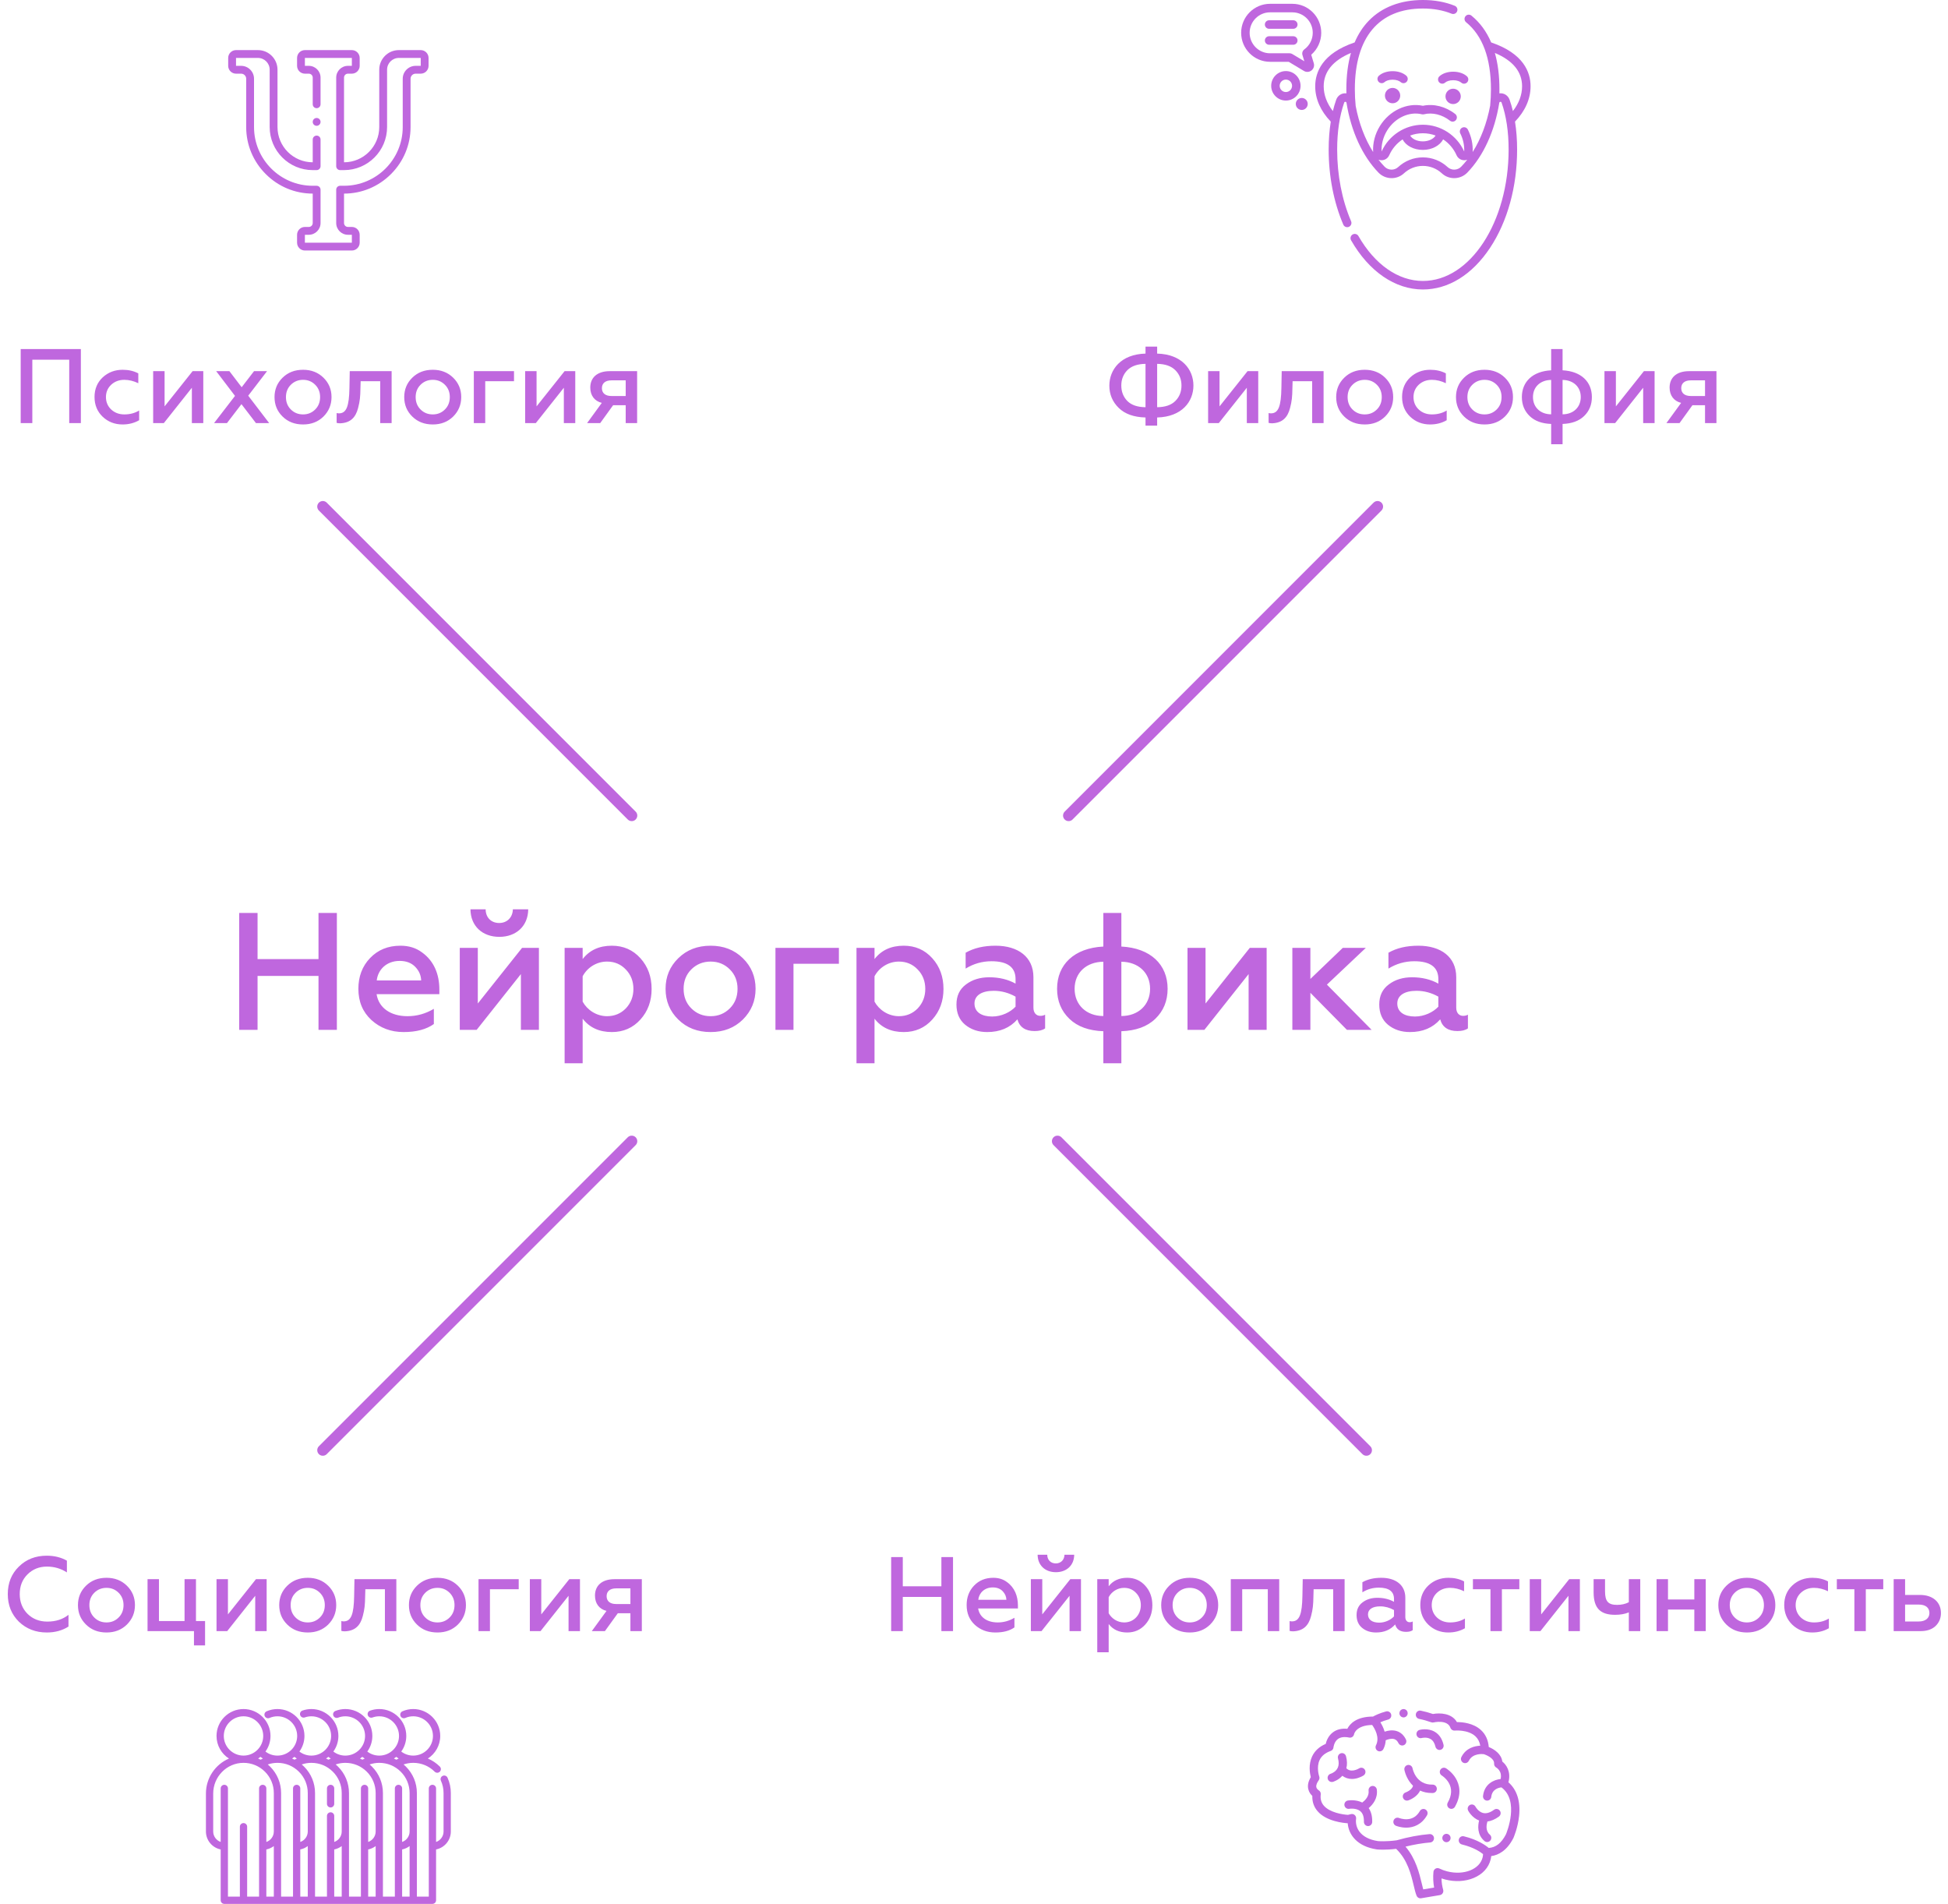 <?xml version="1.0" encoding="UTF-8"?> <svg xmlns="http://www.w3.org/2000/svg" width="350" height="342" viewBox="0 0 350 342" fill="none"> <path d="M275 15.503C275 12.989 273.76 9.605 267.922 7.623C267.088 5.662 265.905 4.051 264.376 2.806C264.049 2.539 263.569 2.589 263.304 2.918C263.038 3.246 263.088 3.728 263.415 3.995C266.378 6.408 267.88 10.459 267.88 16.035C267.88 16.984 267.835 17.937 267.747 18.867C267.744 18.897 267.743 18.926 267.744 18.955C267.152 22.121 266.068 24.981 264.595 27.306C264.668 25.937 264.371 24.544 263.732 23.274C263.542 22.897 263.083 22.746 262.707 22.936C262.331 23.127 262.18 23.588 262.37 23.965C262.887 24.993 263.13 26.114 263.073 27.214C261.757 24.292 258.849 22.406 255.653 22.406C252.457 22.406 249.549 24.292 248.232 27.214C248.166 25.93 248.518 24.594 249.227 23.444C250.627 21.171 253.195 19.973 255.472 20.53C255.591 20.56 255.715 20.56 255.834 20.53C257.377 20.152 259.13 20.585 260.524 21.686C260.855 21.948 261.335 21.891 261.595 21.558C261.856 21.226 261.799 20.745 261.468 20.483C259.761 19.134 257.602 18.587 255.653 19.002C252.79 18.391 249.636 19.867 247.929 22.638C247.044 24.076 246.624 25.688 246.711 27.306C245.248 24.998 244.169 22.162 243.575 19.024C243.476 18.043 243.426 17.038 243.426 16.035C243.426 6.682 247.768 1.531 255.653 1.531C257.558 1.531 259.292 1.844 260.807 2.46C261.198 2.619 261.643 2.43 261.801 2.038C261.959 1.646 261.771 1.199 261.38 1.041C259.682 0.35 257.755 0 255.653 0C251.639 0 248.274 1.292 245.92 3.735C244.873 4.821 244.03 6.119 243.391 7.621C237.542 9.604 236.306 12.994 236.306 15.503C236.306 17.76 237.271 19.946 239.102 21.847C238.852 23.41 238.724 25.087 238.724 26.868C238.724 31.664 239.633 36.325 241.351 40.347C241.517 40.735 241.966 40.915 242.353 40.749C242.74 40.582 242.919 40.132 242.753 39.743C241.115 35.91 240.25 31.459 240.25 26.869C240.25 23.659 240.675 20.819 241.515 18.426C241.528 18.388 241.568 18.273 241.732 18.288C241.845 18.299 241.911 18.36 241.928 18.47C242.75 23.586 244.792 28.041 247.679 31.012C248.908 32.278 250.955 32.334 252.244 31.139C253.175 30.276 254.385 29.802 255.653 29.802C256.921 29.802 258.131 30.276 259.062 31.139C260.35 32.334 262.398 32.277 263.627 31.012C266.513 28.041 268.556 23.586 269.377 18.47C269.395 18.36 269.461 18.299 269.574 18.288C269.738 18.275 269.778 18.388 269.791 18.426C270.631 20.819 271.056 23.659 271.056 26.869C271.056 39.882 264.146 50.469 255.653 50.469C251.23 50.469 247.009 47.529 244.073 42.402C243.863 42.035 243.396 41.909 243.031 42.12C242.666 42.33 242.54 42.798 242.75 43.165C245.966 48.78 250.669 52 255.653 52C260.234 52 264.52 49.344 267.719 44.522C270.855 39.796 272.582 33.526 272.582 26.868C272.582 25.087 272.454 23.41 272.204 21.847C274.034 19.946 275 17.76 275 15.503ZM257.932 24.346C257.59 24.951 256.67 25.396 255.648 25.396C254.52 25.396 253.687 24.908 253.367 24.348C254.087 24.081 254.859 23.937 255.653 23.937C256.444 23.937 257.214 24.081 257.932 24.346ZM240.076 17.917C239.848 18.566 239.649 19.244 239.479 19.951C238.398 18.558 237.831 17.042 237.831 15.503C237.831 12.887 239.477 10.875 242.725 9.507C242.177 11.421 241.901 13.6 241.901 16.035C241.901 16.28 241.904 16.524 241.91 16.769C241.896 16.767 241.882 16.764 241.868 16.763C241.064 16.69 240.343 17.154 240.076 17.917ZM260.096 30.014C258.883 28.89 257.305 28.27 255.653 28.27C254 28.27 252.422 28.89 251.209 30.014C250.522 30.652 249.428 30.62 248.771 29.944C248.391 29.552 248.027 29.131 247.679 28.685C247.768 28.717 247.86 28.743 247.956 28.76C248.047 28.776 248.137 28.783 248.227 28.783C248.822 28.783 249.357 28.441 249.608 27.876C250.131 26.699 250.972 25.727 252.002 25.043C252.598 26.171 254 26.928 255.648 26.928C257.285 26.928 258.695 26.159 259.293 25.036C260.328 25.72 261.172 26.695 261.697 27.876C261.986 28.525 262.649 28.881 263.349 28.76C263.445 28.743 263.538 28.717 263.626 28.684C263.278 29.131 262.914 29.552 262.534 29.943C261.877 30.62 260.783 30.651 260.096 30.014ZM269.438 16.763C269.424 16.764 269.41 16.767 269.396 16.769C269.402 16.524 269.405 16.28 269.405 16.035C269.405 13.596 269.13 11.418 268.585 9.509C271.831 10.876 273.475 12.888 273.475 15.503C273.475 17.042 272.908 18.558 271.827 19.951C271.656 19.245 271.457 18.566 271.23 17.917C270.962 17.154 270.242 16.69 269.438 16.763Z" fill="#BF67DE"></path> <path d="M251.581 17.178C251.585 16.416 250.973 15.796 250.214 15.792C249.454 15.788 248.836 16.402 248.832 17.165C248.828 17.927 249.441 18.547 250.2 18.551C250.959 18.555 251.577 17.94 251.581 17.178Z" fill="#BF67DE"></path> <path d="M262.461 17.322C262.465 16.56 261.853 15.939 261.093 15.936C260.334 15.932 259.716 16.547 259.712 17.308C259.708 18.071 260.321 18.691 261.08 18.695C261.839 18.699 262.457 18.084 262.461 17.322Z" fill="#BF67DE"></path> <path d="M252.168 14.941C252.378 14.941 252.588 14.854 252.739 14.683C253.018 14.367 252.989 13.883 252.674 13.602C252.089 13.082 251.191 12.783 250.212 12.783C249.232 12.783 248.334 13.082 247.749 13.602C247.434 13.883 247.405 14.367 247.685 14.683C247.964 15 248.446 15.029 248.762 14.748C248.997 14.538 249.502 14.314 250.212 14.314C250.921 14.314 251.426 14.538 251.662 14.748C251.807 14.877 251.988 14.941 252.168 14.941Z" fill="#BF67DE"></path> <path d="M263.05 15.035C263.26 15.035 263.47 14.948 263.621 14.777C263.9 14.46 263.871 13.977 263.556 13.696C262.971 13.175 262.073 12.877 261.094 12.877C260.114 12.877 259.217 13.175 258.632 13.696C258.316 13.977 258.288 14.46 258.567 14.777C258.846 15.093 259.328 15.123 259.644 14.842C259.879 14.632 260.384 14.408 261.094 14.408C261.804 14.408 262.308 14.632 262.544 14.842C262.689 14.971 262.87 15.035 263.05 15.035Z" fill="#BF67DE"></path> <path d="M235.592 9.834C236.724 8.849 237.389 7.406 237.389 5.893C237.389 3.021 235.061 0.684 232.2 0.684H228.189C225.328 0.684 223 3.021 223 5.893C223 8.765 225.328 11.102 228.189 11.102H231.543L234.276 12.741C234.469 12.857 234.682 12.914 234.895 12.914C235.157 12.914 235.417 12.827 235.635 12.657C236.03 12.347 236.192 11.836 236.048 11.354L235.592 9.834ZM234.355 8.867C234.038 9.099 233.901 9.506 234.013 9.882L234.349 11.002L232.182 9.702C232.039 9.616 231.876 9.571 231.709 9.571H228.189C226.169 9.571 224.525 7.921 224.525 5.893C224.525 3.865 226.169 2.215 228.189 2.215H232.2C234.22 2.215 235.864 3.865 235.864 5.893C235.864 7.064 235.299 8.176 234.355 8.867Z" fill="#BF67DE"></path> <path d="M232.366 3.641H228.023C227.602 3.641 227.26 3.984 227.26 4.407C227.26 4.83 227.602 5.172 228.023 5.172H232.366C232.787 5.172 233.129 4.83 233.129 4.407C233.129 3.984 232.788 3.641 232.366 3.641Z" fill="#BF67DE"></path> <path d="M232.366 6.508H228.023C227.602 6.508 227.26 6.85 227.26 7.273C227.26 7.696 227.602 8.039 228.023 8.039H232.366C232.787 8.039 233.129 7.696 233.129 7.273C233.129 6.85 232.788 6.508 232.366 6.508Z" fill="#BF67DE"></path> <path d="M233.888 19.75C234.48 19.75 234.96 19.268 234.96 18.673C234.96 18.078 234.48 17.596 233.888 17.596C233.296 17.596 232.815 18.078 232.815 18.673C232.815 19.268 233.296 19.75 233.888 19.75Z" fill="#BF67DE"></path> <path d="M231.035 18.063C229.58 18.063 228.397 16.875 228.397 15.415C228.397 13.955 229.58 12.767 231.035 12.767C232.489 12.767 233.673 13.955 233.673 15.415C233.673 16.875 232.49 18.063 231.035 18.063ZM231.035 14.296C230.42 14.296 229.92 14.798 229.92 15.415C229.92 16.032 230.42 16.534 231.035 16.534C231.649 16.534 232.149 16.032 232.149 15.415C232.149 14.798 231.649 14.296 231.035 14.296Z" fill="#BF67DE"></path> <path d="M75.594 9H71.656C69.718 9 68.141 10.577 68.141 12.516V22.823C68.141 26.313 65.302 29.152 61.812 29.152L61.812 13.936C61.812 13.548 62.128 13.233 62.516 13.233H63.219C63.994 13.233 64.625 12.602 64.625 11.827V10.406C64.625 9.631 63.994 9 63.219 9H54.781C54.006 9 53.375 9.631 53.375 10.406V11.827C53.375 12.602 54.006 13.233 54.781 13.233H55.484C55.872 13.233 56.188 13.548 56.188 13.936V18.731C56.188 19.12 56.502 19.434 56.891 19.434C57.279 19.434 57.594 19.12 57.594 18.731V13.936C57.594 12.773 56.648 11.827 55.484 11.827H54.781V10.406H63.219V11.827H62.516C61.352 11.827 60.406 12.773 60.406 13.936V29.855C60.406 30.243 60.721 30.558 61.109 30.558H61.812C66.077 30.558 69.547 27.088 69.547 22.823V12.516C69.547 11.352 70.493 10.406 71.656 10.406H75.594V11.827H74.68C73.4 11.827 72.359 12.867 72.359 14.147V22.823C72.359 28.639 67.628 33.37 61.812 33.37H61.109C60.721 33.37 60.406 33.685 60.406 34.073V40.064C60.406 41.227 61.352 42.173 62.516 42.173H63.219V43.594H54.781V42.173H55.484C56.648 42.173 57.594 41.227 57.594 40.064V34.073C57.594 33.685 57.279 33.37 56.891 33.37H56.188C50.372 33.37 45.641 28.639 45.641 22.823V14.147C45.641 12.867 44.6 11.827 43.32 11.827H42.406V10.406H46.344C47.507 10.406 48.453 11.352 48.453 12.516V22.823C48.453 27.088 51.923 30.558 56.188 30.558H56.891C57.279 30.558 57.594 30.243 57.594 29.855V25.059C57.594 24.671 57.279 24.356 56.891 24.356C56.502 24.356 56.188 24.671 56.188 25.059V29.152C52.698 29.152 49.859 26.313 49.859 22.823V12.516C49.859 10.577 48.282 9 46.344 9H42.406C41.631 9 41 9.631 41 10.406V11.827C41 12.602 41.631 13.233 42.406 13.233H43.32C43.824 13.233 44.234 13.643 44.234 14.147V22.823C44.234 26.004 45.481 29.002 47.745 31.266C50.009 33.53 53.007 34.777 56.188 34.777V40.064C56.188 40.452 55.872 40.767 55.484 40.767H54.781C54.006 40.767 53.375 41.398 53.375 42.173V43.594C53.375 44.369 54.006 45 54.781 45H63.219C63.994 45 64.625 44.369 64.625 43.594V42.173C64.625 41.398 63.994 40.767 63.219 40.767H62.516C62.128 40.767 61.812 40.452 61.812 40.064V34.777C64.993 34.777 67.991 33.53 70.255 31.266C72.519 29.002 73.766 26.004 73.766 22.823V14.147C73.766 13.643 74.176 13.233 74.68 13.233H75.594C76.369 13.233 77 12.602 77 11.827V10.406C77 9.631 76.369 9 75.594 9Z" fill="#BF67DE"></path> <path d="M56.891 22.599C57.279 22.599 57.594 22.284 57.594 21.895C57.594 21.507 57.279 21.192 56.891 21.192C56.502 21.192 56.187 21.507 56.187 21.895C56.187 22.284 56.502 22.599 56.891 22.599Z" fill="#BF67DE"></path> <path d="M59.399 320.607C59.038 320.607 58.746 320.899 58.746 321.258V324.027C58.746 324.387 59.038 324.678 59.399 324.678C59.76 324.678 60.052 324.387 60.052 324.027V321.258C60.052 320.899 59.76 320.607 59.399 320.607Z" fill="#BF67DE"></path> <path d="M80.406 319.326C80.258 318.998 79.871 318.852 79.543 319C79.214 319.148 79.068 319.533 79.216 319.861C79.534 320.563 79.695 321.312 79.695 322.089V328.993C79.695 329.863 79.132 330.604 78.35 330.874V321.258C78.35 320.898 78.057 320.607 77.697 320.607C77.336 320.607 77.044 320.898 77.044 321.258V340.698H74.902V322.089C74.902 320.293 74.199 318.603 72.924 317.333C72.79 317.2 72.651 317.074 72.509 316.954C73.062 316.765 73.644 316.666 74.232 316.664H74.249C75.703 316.664 77.071 317.228 78.1 318.253C78.227 318.38 78.395 318.444 78.562 318.444C78.729 318.444 78.896 318.38 79.023 318.253C79.278 317.999 79.278 317.586 79.023 317.333C78.396 316.709 77.668 316.223 76.876 315.89C78.211 315.028 79.097 313.532 79.097 311.832C79.097 309.167 76.922 307 74.248 307C73.571 307 72.916 307.137 72.3 307.406C71.97 307.55 71.82 307.934 71.965 308.263C72.11 308.592 72.495 308.742 72.825 308.598C73.274 308.401 73.753 308.301 74.249 308.301C76.202 308.301 77.791 309.885 77.791 311.832C77.791 313.778 76.202 315.362 74.249 315.362H74.234C73.447 315.36 72.705 315.105 72.094 314.636C72.662 313.845 72.998 312.877 72.998 311.832C72.998 309.167 70.823 307 68.149 307C67.575 307 67.013 307.099 66.479 307.295C66.14 307.418 65.966 307.792 66.091 308.13C66.215 308.467 66.59 308.64 66.929 308.516C67.319 308.374 67.729 308.302 68.149 308.302C70.103 308.302 71.692 309.885 71.692 311.832C71.692 313.779 70.103 315.363 68.149 315.363H68.135C67.348 315.36 66.606 315.105 65.995 314.636C66.563 313.845 66.899 312.877 66.899 311.832C66.899 309.168 64.724 307 62.05 307C61.432 307 60.829 307.115 60.259 307.341C59.923 307.474 59.76 307.852 59.893 308.186C60.026 308.52 60.406 308.683 60.741 308.55C61.157 308.385 61.597 308.302 62.05 308.302C64.004 308.302 65.593 309.885 65.593 311.832C65.593 313.779 64.004 315.363 62.05 315.363H62.036C61.249 315.36 60.507 315.105 59.896 314.636C60.464 313.845 60.8 312.877 60.8 311.832C60.8 309.168 58.624 307 55.951 307C55.396 307 54.852 307.093 54.333 307.276C53.993 307.396 53.815 307.768 53.935 308.106C54.056 308.445 54.429 308.623 54.769 308.503C55.147 308.37 55.545 308.302 55.951 308.302C57.904 308.302 59.494 309.885 59.494 311.832C59.494 313.779 57.904 315.363 55.951 315.363H55.937C55.149 315.36 54.407 315.105 53.797 314.636C54.365 313.845 54.701 312.877 54.701 311.832C54.701 309.168 52.525 307.001 49.852 307.001C49.173 307.001 48.516 307.138 47.9 307.408C47.57 307.553 47.42 307.937 47.565 308.266C47.71 308.595 48.096 308.744 48.426 308.599C48.876 308.402 49.355 308.302 49.852 308.302C51.805 308.302 53.394 309.885 53.394 311.832C53.394 313.779 51.805 315.363 49.852 315.363H49.837C49.05 315.36 48.308 315.105 47.697 314.636C48.266 313.845 48.601 312.877 48.601 311.832C48.601 309.168 46.426 307.001 43.752 307.001C41.078 307.001 38.903 309.167 38.903 311.832C38.903 313.536 39.794 315.036 41.136 315.896C38.709 316.932 37 319.361 37 322.18V328.994C37 330.586 38.141 331.918 39.651 332.221V341.349C39.651 341.709 39.944 342 40.304 342H47.2C47.201 342 47.201 342 47.202 342H49.85C49.85 342 49.851 342 49.851 342C49.852 342 49.852 342 49.853 342H55.949C55.949 342 55.95 342 55.95 342C55.951 342 55.952 342 55.952 342H62.048C62.048 342 62.049 342 62.05 342C62.05 342 62.051 342 62.051 342H68.147C68.147 342 68.148 342 68.148 342C68.149 342 68.15 342 68.15 342H74.246C74.247 342 74.247 342 74.248 342C74.248 342 74.249 342 74.249 342H77.696C78.057 342 78.349 341.709 78.349 341.349V332.221C79.859 331.918 81 330.586 81 328.994V322.089C81.001 321.127 80.801 320.197 80.406 319.326ZM71.197 315.587C71.335 315.699 71.479 315.804 71.627 315.899C71.487 315.959 71.349 316.024 71.213 316.093C71.07 316.02 70.924 315.952 70.777 315.89C70.922 315.796 71.062 315.695 71.197 315.587ZM65.097 315.587C65.236 315.699 65.38 315.804 65.528 315.899C65.388 315.959 65.25 316.024 65.114 316.093C64.971 316.02 64.825 315.952 64.677 315.89C64.823 315.796 64.963 315.695 65.097 315.587ZM58.998 315.587C59.137 315.699 59.28 315.804 59.429 315.899C59.289 315.959 59.151 316.024 59.015 316.093C58.871 316.02 58.726 315.952 58.578 315.89C58.724 315.796 58.864 315.695 58.998 315.587ZM52.899 315.587C53.038 315.699 53.181 315.804 53.33 315.899C53.19 315.959 53.051 316.024 52.915 316.093C52.772 316.02 52.627 315.952 52.479 315.89C52.624 315.796 52.765 315.695 52.899 315.587ZM40.209 311.832C40.209 309.885 41.798 308.301 43.752 308.301C45.706 308.301 47.295 309.885 47.295 311.832C47.295 313.778 45.706 315.362 43.752 315.362C41.798 315.362 40.209 313.778 40.209 311.832ZM47.231 315.899C47.09 315.959 46.952 316.024 46.816 316.094C46.672 316.021 46.527 315.952 46.379 315.89C46.524 315.796 46.665 315.695 46.8 315.587C46.938 315.699 47.082 315.804 47.231 315.899ZM49.198 340.699H47.853V332.221C48.351 332.121 48.809 331.909 49.198 331.613V340.699ZM49.198 328.994C49.198 329.864 48.635 330.605 47.853 330.875V321.258C47.853 320.898 47.561 320.607 47.2 320.607C46.84 320.607 46.547 320.898 46.547 321.258V340.699H46.403C46.403 340.699 46.402 340.699 46.402 340.699H44.405V328.134C44.405 327.775 44.113 327.484 43.752 327.484C43.392 327.484 43.099 327.775 43.099 328.134V340.699H40.957V321.258C40.957 320.898 40.665 320.607 40.304 320.607C39.944 320.607 39.651 320.898 39.651 321.258V330.874C38.869 330.604 38.306 329.863 38.306 328.994V322.181C38.306 319.147 40.743 316.672 43.737 316.664C45.196 316.659 46.571 317.224 47.604 318.253C48.632 319.278 49.198 320.64 49.198 322.09V328.994ZM55.298 340.699H53.953V332.221C54.45 332.121 54.908 331.909 55.298 331.613V340.699ZM55.298 328.994C55.298 329.863 54.735 330.604 53.953 330.875V321.258C53.953 320.899 53.66 320.607 53.3 320.607C52.939 320.607 52.647 320.899 52.647 321.258V340.699L50.505 340.699V322.089C50.505 320.292 49.802 318.603 48.527 317.333C48.394 317.2 48.254 317.074 48.112 316.954C48.665 316.765 49.248 316.666 49.835 316.664H49.852C51.306 316.664 52.674 317.228 53.703 318.253C54.731 319.278 55.298 320.64 55.298 322.09L55.298 328.994ZM61.397 340.699H60.052V332.221C60.55 332.121 61.007 331.909 61.397 331.613V340.699ZM61.397 328.994C61.397 329.863 60.834 330.604 60.052 330.874V326.196C60.052 325.837 59.76 325.546 59.399 325.546C59.038 325.546 58.746 325.837 58.746 326.196V340.699L56.604 340.699V322.089C56.604 320.292 55.902 318.603 54.626 317.333C54.493 317.2 54.354 317.074 54.211 316.954C54.764 316.765 55.347 316.666 55.934 316.664H55.951C57.405 316.664 58.773 317.228 59.802 318.253C60.831 319.278 61.397 320.64 61.397 322.089V328.994ZM67.496 340.699H66.151V332.221C66.649 332.121 67.106 331.909 67.496 331.613V340.699ZM67.496 328.994C67.496 329.863 66.933 330.604 66.151 330.874V321.258C66.151 320.898 65.859 320.607 65.498 320.607C65.137 320.607 64.845 320.899 64.845 321.258V340.699H62.703V322.089C62.703 320.293 62.001 318.603 60.725 317.333C60.592 317.2 60.453 317.074 60.31 316.954C60.863 316.765 61.446 316.666 62.033 316.664H62.05C63.504 316.664 64.872 317.228 65.901 318.253C66.93 319.278 67.496 320.64 67.496 322.089L67.496 328.994ZM73.595 340.699H72.25V332.221C72.748 332.121 73.205 331.909 73.595 331.613V340.699ZM73.595 328.994C73.595 329.863 73.032 330.604 72.25 330.874V321.258C72.25 320.898 71.958 320.607 71.597 320.607C71.237 320.607 70.944 320.899 70.944 321.258V340.699H68.802V322.089C68.802 320.293 68.1 318.603 66.825 317.333C66.691 317.2 66.552 317.074 66.41 316.954C66.963 316.765 67.545 316.666 68.133 316.664H68.149C69.603 316.664 70.971 317.228 72 318.253C73.029 319.278 73.595 320.64 73.595 322.089V328.994Z" fill="#BF67DE"></path> <path d="M271.01 320.145C271.033 320.096 271.05 320.044 271.063 319.991C271.472 318.203 270.64 317.002 269.923 316.433C269.76 315.092 268.511 314.234 267.489 313.82C267.385 312.556 266.912 311.531 266.077 310.765C264.711 309.512 262.754 309.342 261.797 309.342C261.787 309.342 261.777 309.342 261.767 309.342C260.835 307.729 258.701 307.654 257.457 307.888C256.728 307.636 255.992 307.435 255.268 307.29C254.865 307.21 254.472 307.475 254.393 307.884C254.313 308.293 254.576 308.69 254.979 308.77C255.698 308.914 256.432 309.119 257.158 309.38C257.293 309.429 257.439 309.437 257.578 309.404C257.603 309.398 260.062 308.832 260.601 310.369C260.715 310.694 261.035 310.899 261.375 310.867C261.398 310.864 263.745 310.656 265.081 311.887C265.551 312.32 265.841 312.879 265.959 313.583C264.954 313.631 263.386 313.989 262.57 315.625C262.385 315.997 262.532 316.451 262.899 316.639C263.007 316.694 263.122 316.72 263.235 316.72C263.507 316.72 263.769 316.568 263.9 316.306C264.587 314.929 266.295 315.067 266.605 315.105C266.88 315.196 268.514 315.786 268.448 316.797C268.428 317.096 268.586 317.379 268.85 317.517C268.852 317.518 269.117 317.668 269.346 317.985C269.647 318.4 269.746 318.91 269.641 319.502L269.591 319.569C268.434 319.698 266.695 320.435 266.458 322.613C266.413 323.027 266.708 323.4 267.117 323.446C267.145 323.449 267.172 323.45 267.199 323.45C267.574 323.45 267.897 323.164 267.939 322.778C268.089 321.398 269.26 321.124 269.765 321.07C273.03 323.494 270.725 329.149 270.573 329.511C269.764 331.076 268.75 331.876 267.478 331.95C266.933 331.488 265.506 330.463 263.012 329.858C262.612 329.761 262.21 330.011 262.114 330.416C262.018 330.821 262.265 331.228 262.665 331.325C264.796 331.842 266.013 332.691 266.461 333.056C266.456 333.263 266.429 333.468 266.379 333.667C265.849 335.798 262.999 336.917 260.027 336.159C259.535 336.033 259.058 335.86 258.61 335.644C258.39 335.538 258.132 335.548 257.92 335.671C257.708 335.793 257.569 336.013 257.548 336.259C257.463 337.236 257.504 338.177 257.67 339.066L255.714 339.396C255.631 339.096 255.547 338.745 255.456 338.363C255.019 336.53 254.387 333.886 252.531 331.716C254.076 331.335 255.563 331.083 256.965 330.967C257.375 330.933 257.68 330.568 257.646 330.153C257.613 329.738 257.253 329.429 256.843 329.463C254.991 329.617 253.005 329.992 250.94 330.578C249.046 330.837 247.72 330.733 247.572 330.72C244.342 330.229 243.44 328.253 243.65 326.708C243.684 326.461 243.594 326.212 243.411 326.045C243.227 325.878 242.975 325.813 242.735 325.872L242.195 326.006C241.253 325.959 238.898 325.59 237.839 324.34C237.378 323.797 237.202 323.142 237.3 322.335C237.338 322.024 237.182 321.722 236.908 321.576C236.905 321.574 236.588 321.381 236.51 321.04C236.417 320.634 236.686 320.148 236.928 319.812C237.075 319.608 237.111 319.344 237.026 319.108C237.02 319.092 236.471 317.487 237.098 316.155C237.447 315.414 238.116 314.867 239.087 314.531C239.368 314.434 239.565 314.181 239.588 313.881C239.589 313.872 239.684 312.915 240.372 312.396C240.848 312.037 241.533 311.945 242.41 312.123C242.609 312.163 242.815 312.119 242.982 312.002C243.148 311.885 243.261 311.705 243.292 311.502C243.295 311.485 243.629 309.915 246.536 309.86C246.977 310.469 247.95 312.071 247.228 313.506C247.041 313.878 247.187 314.332 247.554 314.521C247.662 314.577 247.777 314.603 247.891 314.603C248.162 314.603 248.424 314.453 248.556 314.191C248.824 313.657 248.948 313.122 248.973 312.605C249.375 312.432 250.002 312.246 250.501 312.396C250.826 312.494 251.076 312.733 251.266 313.126C251.395 313.394 251.66 313.55 251.936 313.55C252.046 313.55 252.157 313.525 252.262 313.473C252.632 313.291 252.786 312.839 252.605 312.465C252.233 311.692 251.653 311.168 250.926 310.95C250.151 310.717 249.363 310.865 248.78 311.064C248.586 310.391 248.28 309.806 248.011 309.375C248.362 309.221 248.835 309.04 249.419 308.885C249.817 308.779 250.055 308.367 249.95 307.964C249.845 307.561 249.438 307.32 249.04 307.426C247.862 307.739 247.056 308.147 246.698 308.349C243.68 308.349 242.513 309.684 242.074 310.548C241.034 310.449 240.158 310.667 239.464 311.199C238.654 311.819 238.322 312.712 238.189 313.263C237.044 313.749 236.226 314.502 235.753 315.506C235.067 316.963 235.331 318.531 235.512 319.241C235.056 319.986 234.904 320.704 235.059 321.381C235.19 321.954 235.513 322.353 235.786 322.6C235.752 323.645 236.061 324.56 236.708 325.323C238.313 327.215 241.512 327.479 242.144 327.514C242.306 329.617 243.888 331.693 247.373 332.215C247.384 332.217 247.395 332.219 247.407 332.22C247.438 332.223 247.824 332.261 248.476 332.261C249.068 332.261 249.88 332.23 250.845 332.111C252.901 334.078 253.538 336.748 254.007 338.717C254.178 339.434 254.326 340.054 254.519 340.531C254.634 340.818 254.909 341 255.208 341C255.249 341 255.289 340.997 255.331 340.99L258.702 340.422C258.912 340.386 259.097 340.262 259.21 340.079C259.324 339.897 259.355 339.674 259.295 339.467C259.111 338.825 259.012 338.142 258.997 337.425C259.215 337.499 259.438 337.564 259.662 337.622C261.45 338.077 263.27 337.978 264.787 337.343C266.381 336.675 267.459 335.501 267.824 334.035C267.874 333.833 267.909 333.627 267.93 333.418C269.202 333.239 270.733 332.473 271.907 330.184C271.914 330.17 271.92 330.157 271.926 330.143C271.958 330.07 272.718 328.324 272.94 326.196C273.214 323.565 272.548 321.492 271.01 320.145Z" fill="#BF67DE"></path> <path d="M252.331 317.928C252.339 317.972 252.533 319.011 253.245 320.032C253.415 320.275 253.623 320.529 253.875 320.773C253.741 321.548 252.57 321.972 252.543 321.982C252.154 322.116 251.946 322.543 252.077 322.937C252.182 323.252 252.472 323.451 252.783 323.451C252.862 323.451 252.943 323.438 253.021 323.411C253.71 323.176 254.711 322.59 255.154 321.649C255.733 321.914 256.431 322.085 257.27 322.085C257.324 322.085 257.378 322.084 257.432 322.083C257.844 322.072 258.169 321.726 258.158 321.309C258.148 320.899 257.816 320.574 257.413 320.574C257.407 320.574 257.401 320.574 257.394 320.574C254.405 320.65 253.822 317.786 253.797 317.654C253.722 317.246 253.334 316.975 252.93 317.05C252.526 317.125 252.258 317.518 252.331 317.928Z" fill="#BF67DE"></path> <path d="M261.415 324.552C262.709 322.263 262.198 320.493 261.542 319.412C260.849 318.27 259.85 317.668 259.808 317.643C259.454 317.433 259.001 317.552 258.792 317.909C258.582 318.267 258.699 318.729 259.051 318.942C259.058 318.947 259.806 319.407 260.298 320.244C260.918 321.301 260.859 322.498 260.122 323.803C259.917 324.164 260.041 324.625 260.399 324.832C260.515 324.9 260.642 324.932 260.768 324.932C261.027 324.932 261.278 324.796 261.415 324.552Z" fill="#BF67DE"></path> <path d="M269.312 326.315C269.647 326.073 269.725 325.602 269.486 325.263C269.247 324.924 268.781 324.845 268.446 325.087C267.72 325.613 267.059 325.81 266.482 325.674C265.612 325.47 265.118 324.565 265.106 324.544C264.915 324.178 264.467 324.036 264.103 324.228C263.738 324.421 263.597 324.877 263.787 325.246C263.816 325.303 264.462 326.529 265.751 327.022C265.521 327.945 265.374 329.574 266.721 330.714C266.86 330.832 267.029 330.89 267.198 330.89C267.411 330.89 267.622 330.798 267.77 330.62C268.034 330.3 267.992 329.824 267.676 329.557C266.854 328.861 267.085 327.718 267.247 327.201C267.92 327.117 268.611 326.822 269.312 326.315Z" fill="#BF67DE"></path> <path d="M247.377 321.47C247.325 321.057 246.952 320.765 246.544 320.817C246.136 320.869 245.847 321.247 245.898 321.66C246.028 322.693 245.228 323.444 244.754 323.793C243.562 323.195 242.226 323.423 242.16 323.434C241.756 323.507 241.487 323.896 241.557 324.305C241.627 324.714 242.012 324.989 242.416 324.921C242.429 324.919 243.686 324.715 244.439 325.375C244.869 325.752 245.077 326.383 245.057 327.25C245.047 327.666 245.373 328.012 245.784 328.022C245.79 328.022 245.796 328.022 245.802 328.022C246.205 328.022 246.537 327.696 246.546 327.285C246.57 326.271 246.357 325.436 245.912 324.792C246.642 324.179 247.576 323.063 247.377 321.47Z" fill="#BF67DE"></path> <path d="M240.37 317.515C240.289 317.712 240.166 317.887 240.011 318.047C239.607 318.464 239.1 318.619 239.081 318.625C238.686 318.735 238.453 319.148 238.56 319.548C238.65 319.885 238.951 320.106 239.279 320.106C239.343 320.106 239.408 320.098 239.474 320.08C239.521 320.067 240.456 319.802 241.179 318.989C241.677 319.363 242.261 319.558 242.902 319.558C243.08 319.558 243.262 319.543 243.448 319.512C244.293 319.375 244.925 318.972 244.994 318.926C245.34 318.7 245.438 318.233 245.214 317.883C244.991 317.533 244.529 317.434 244.184 317.66C244.18 317.663 243.746 317.935 243.212 318.023C242.675 318.111 242.251 317.987 241.901 317.636C242.07 316.986 242.05 316.261 241.838 315.471C241.73 315.069 241.321 314.832 240.924 314.941C240.527 315.05 240.292 315.464 240.4 315.866C240.571 316.505 240.566 317.039 240.384 317.483C240.379 317.493 240.375 317.504 240.37 317.515Z" fill="#BF67DE"></path> <path d="M257.807 311.098C256.548 310.342 255.102 310.732 255.041 310.75C254.644 310.86 254.411 311.276 254.521 311.677C254.63 312.079 255.04 312.314 255.437 312.204C255.445 312.202 256.338 311.97 257.046 312.395C257.468 312.648 257.758 313.11 257.911 313.767C257.992 314.115 258.298 314.349 258.636 314.349C258.693 314.349 258.75 314.342 258.807 314.329C259.208 314.234 259.456 313.827 259.362 313.422C259.113 312.35 258.59 311.568 257.807 311.098Z" fill="#BF67DE"></path> <path d="M255.108 325.322C254.577 326.245 253.81 326.74 252.828 326.792C252.04 326.833 251.39 326.576 251.374 326.569C250.994 326.412 250.56 326.595 250.403 326.979C250.246 327.364 250.426 327.805 250.806 327.964C250.894 328.001 251.65 328.305 252.651 328.305C252.712 328.305 252.775 328.304 252.839 328.302C253.902 328.261 255.383 327.842 256.396 326.081C256.603 325.721 256.482 325.259 256.126 325.049C255.771 324.84 255.315 324.962 255.108 325.322Z" fill="#BF67DE"></path> <path d="M260.503 329.746C260.327 329.481 259.997 329.353 259.69 329.437C259.393 329.518 259.173 329.782 259.142 330.092C259.11 330.405 259.284 330.714 259.565 330.847C259.838 330.977 260.171 330.926 260.392 330.716C260.656 330.465 260.703 330.05 260.503 329.746Z" fill="#BF67DE"></path> <path d="M251.49 308.041C251.609 308.331 251.905 308.521 252.214 308.506C252.517 308.491 252.786 308.286 252.883 307.995C252.982 307.701 252.888 307.367 252.651 307.17C252.401 306.961 252.035 306.943 251.765 307.125C251.474 307.323 251.356 307.712 251.49 308.041Z" fill="#BF67DE"></path> <path d="M46.276 185V175.31H57.226V185H60.526V164H57.226V172.28H46.276V164H42.976V185H46.276ZM64.39 177.62C64.39 179.93 65.17 181.79 66.73 183.23C68.32 184.67 70.24 185.39 72.52 185.39C74.8 185.39 76.6 184.91 77.95 183.95V181.22C76.48 182.09 74.92 182.54 73.21 182.54C70.21 182.54 68.05 181.07 67.66 178.58H78.94V177.74C78.94 175.07 78.01 172.64 75.82 171.08C74.74 170.27 73.45 169.88 71.95 169.88C69.7 169.88 67.9 170.63 66.49 172.1C65.08 173.57 64.39 175.43 64.39 177.62ZM67.69 176.12C67.9 174.2 69.43 172.61 71.8 172.61C73 172.61 73.93 172.97 74.62 173.69C75.31 174.41 75.64 175.22 75.67 176.12H67.69ZM85.638 185L93.588 174.98V185H96.828V170.27H93.798L85.848 180.26V170.27H82.608V185H85.638ZM89.718 168.29C92.718 168.29 94.878 166.37 94.908 163.34H92.148C92.118 164.78 91.128 165.8 89.688 165.8C88.218 165.8 87.258 164.78 87.258 163.34H84.528C84.558 166.37 86.688 168.29 89.718 168.29ZM109.936 169.88C107.656 169.88 105.916 170.69 104.686 172.28V170.27H101.446V191H104.686V182.99C105.916 184.58 107.656 185.39 109.936 185.39C112.006 185.39 113.716 184.64 115.066 183.14C116.416 181.64 117.076 179.81 117.076 177.65C117.076 175.46 116.416 173.63 115.066 172.13C113.716 170.63 112.006 169.88 109.936 169.88ZM109.066 172.73C110.416 172.73 111.556 173.21 112.456 174.17C113.356 175.1 113.806 176.27 113.806 177.65C113.806 179 113.356 180.17 112.456 181.13C111.556 182.06 110.416 182.54 109.066 182.54C107.146 182.54 105.496 181.4 104.686 179.93V175.37C105.496 173.84 107.146 172.73 109.066 172.73ZM127.685 182.54C126.275 182.54 125.135 182.06 124.205 181.13C123.275 180.2 122.825 179.03 122.825 177.62C122.825 176.24 123.275 175.07 124.205 174.14C125.135 173.21 126.305 172.73 127.685 172.73C129.065 172.73 130.205 173.21 131.135 174.14C132.065 175.07 132.515 176.24 132.515 177.62C132.515 179.03 132.065 180.2 131.135 181.13C130.205 182.06 129.065 182.54 127.685 182.54ZM127.685 185.39C130.025 185.39 131.945 184.64 133.475 183.14C135.005 181.61 135.755 179.78 135.755 177.62C135.755 175.46 135.005 173.63 133.475 172.13C131.945 170.63 130.025 169.88 127.685 169.88C125.315 169.88 123.395 170.63 121.865 172.13C120.335 173.63 119.585 175.46 119.585 177.62C119.585 179.81 120.335 181.64 121.865 183.14C123.395 184.64 125.315 185.39 127.685 185.39ZM142.567 185V173.12H150.727V170.27H139.327V185H142.567ZM162.377 169.88C160.097 169.88 158.357 170.69 157.127 172.28V170.27H153.887V191H157.127V182.99C158.357 184.58 160.097 185.39 162.377 185.39C164.447 185.39 166.157 184.64 167.507 183.14C168.857 181.64 169.517 179.81 169.517 177.65C169.517 175.46 168.857 173.63 167.507 172.13C166.157 170.63 164.447 169.88 162.377 169.88ZM161.507 172.73C162.857 172.73 163.997 173.21 164.897 174.17C165.797 175.1 166.247 176.27 166.247 177.65C166.247 179 165.797 180.17 164.897 181.13C163.997 182.06 162.857 182.54 161.507 182.54C159.587 182.54 157.937 181.4 157.127 179.93V175.37C157.937 173.84 159.587 172.73 161.507 172.73ZM186.907 182.48C186.187 182.48 185.677 181.94 185.677 181.01V175.52C185.677 171.92 182.947 169.88 178.867 169.88C176.737 169.88 174.967 170.3 173.497 171.14V173.99C174.907 173.12 176.467 172.67 178.147 172.67C181.027 172.67 182.467 173.75 182.467 175.88V176.69C181.117 175.94 179.527 175.55 177.757 175.55C176.107 175.55 174.697 175.97 173.557 176.84C172.417 177.68 171.847 178.88 171.847 180.44C171.847 181.97 172.357 183.2 173.407 184.07C174.457 184.94 175.777 185.39 177.367 185.39C179.647 185.39 181.447 184.64 182.797 183.11C183.187 184.52 184.237 185.21 185.887 185.21C186.697 185.21 187.327 185.06 187.777 184.73V182.27C187.507 182.42 187.237 182.48 186.907 182.48ZM182.467 180.83C181.537 181.82 179.947 182.6 178.267 182.6C176.377 182.6 175.087 181.82 175.087 180.26C175.087 178.82 176.377 177.98 178.537 177.98C179.917 177.98 181.237 178.34 182.467 179.03V180.83ZM201.477 191V185.24C204.057 185.15 206.097 184.43 207.567 183.02C209.037 181.61 209.787 179.81 209.787 177.62C209.787 173.27 206.727 170.3 201.477 170.03V164H198.237V170.03C192.987 170.3 189.927 173.27 189.927 177.62C189.927 179.81 190.677 181.61 192.147 183.02C193.617 184.43 195.657 185.15 198.237 185.24V191H201.477ZM198.237 182.51C195.207 182.51 193.077 180.53 193.077 177.62C193.077 174.71 195.207 172.79 198.237 172.76V182.51ZM201.477 172.76C204.507 172.79 206.637 174.71 206.637 177.62C206.637 180.53 204.507 182.51 201.477 182.51V172.76ZM216.39 185L224.34 174.98V185H227.58V170.27H224.55L216.6 180.26V170.27H213.36V185H216.39ZM235.438 185V178.34L242.008 185H246.448L238.408 176.87L245.398 170.27H241.258L235.438 175.85V170.27H232.198V185H235.438ZM262.873 182.48C262.153 182.48 261.643 181.94 261.643 181.01V175.52C261.643 171.92 258.913 169.88 254.833 169.88C252.703 169.88 250.933 170.3 249.463 171.14V173.99C250.873 173.12 252.433 172.67 254.113 172.67C256.993 172.67 258.433 173.75 258.433 175.88V176.69C257.083 175.94 255.493 175.55 253.723 175.55C252.073 175.55 250.663 175.97 249.523 176.84C248.383 177.68 247.813 178.88 247.813 180.44C247.813 181.97 248.323 183.2 249.373 184.07C250.423 184.94 251.743 185.39 253.333 185.39C255.613 185.39 257.413 184.64 258.763 183.11C259.153 184.52 260.203 185.21 261.853 185.21C262.663 185.21 263.293 185.06 263.743 184.73V182.27C263.473 182.42 263.203 182.48 262.873 182.48ZM258.433 180.83C257.503 181.82 255.913 182.6 254.233 182.6C252.343 182.6 251.053 181.82 251.053 180.26C251.053 178.82 252.343 177.98 254.503 177.98C255.883 177.98 257.203 178.34 258.433 179.03V180.83Z" fill="#BF67DE"></path> <path d="M5.808 76V64.619H12.439V76H14.529V62.7H3.718V76H5.808ZM22.018 76.247C23.12 76.247 24.108 76 25.001 75.487V73.739C24.222 74.214 23.329 74.442 22.341 74.442C21.41 74.442 20.631 74.157 19.985 73.568C19.358 72.979 19.035 72.219 19.035 71.326C19.035 70.433 19.358 69.692 19.985 69.103C20.631 68.514 21.41 68.229 22.341 68.229C23.177 68.229 24.013 68.438 24.849 68.837V67.07C24.032 66.633 23.082 66.424 22.037 66.424C20.631 66.424 19.434 66.88 18.446 67.792C17.477 68.704 16.983 69.882 16.983 71.307C16.983 72.751 17.477 73.929 18.446 74.86C19.434 75.791 20.631 76.247 22.018 76.247ZM29.438 76L34.473 69.654V76H36.525V66.671H34.606L29.571 72.998V66.671H27.519V76H29.438ZM38.842 66.671L42.224 71.117L38.462 76H40.78L43.383 72.599L45.986 76H48.361L44.599 71.079L47.981 66.671H45.644L43.421 69.559L41.217 66.671H38.842ZM54.454 74.442C53.561 74.442 52.839 74.138 52.25 73.549C51.661 72.96 51.376 72.219 51.376 71.326C51.376 70.452 51.661 69.711 52.25 69.122C52.839 68.533 53.58 68.229 54.454 68.229C55.328 68.229 56.05 68.533 56.639 69.122C57.228 69.711 57.513 70.452 57.513 71.326C57.513 72.219 57.228 72.96 56.639 73.549C56.05 74.138 55.328 74.442 54.454 74.442ZM54.454 76.247C55.936 76.247 57.152 75.772 58.121 74.822C59.09 73.853 59.565 72.694 59.565 71.326C59.565 69.958 59.09 68.799 58.121 67.849C57.152 66.899 55.936 66.424 54.454 66.424C52.953 66.424 51.737 66.899 50.768 67.849C49.799 68.799 49.324 69.958 49.324 71.326C49.324 72.713 49.799 73.872 50.768 74.822C51.737 75.772 52.953 76.247 54.454 76.247ZM68.312 68.476V76H70.364V66.671H62.84L62.783 69.711C62.726 72.96 62.251 74.252 60.902 74.252C60.769 74.252 60.617 74.233 60.484 74.195V75.962C60.674 76.019 60.883 76.038 61.13 76.038C63.011 75.962 63.923 74.936 64.341 73.283C64.664 72.086 64.74 71.193 64.759 69.825L64.797 68.476H68.312ZM77.759 74.442C76.866 74.442 76.144 74.138 75.555 73.549C74.966 72.96 74.681 72.219 74.681 71.326C74.681 70.452 74.966 69.711 75.555 69.122C76.144 68.533 76.885 68.229 77.759 68.229C78.633 68.229 79.355 68.533 79.944 69.122C80.533 69.711 80.818 70.452 80.818 71.326C80.818 72.219 80.533 72.96 79.944 73.549C79.355 74.138 78.633 74.442 77.759 74.442ZM77.759 76.247C79.241 76.247 80.457 75.772 81.426 74.822C82.395 73.853 82.87 72.694 82.87 71.326C82.87 69.958 82.395 68.799 81.426 67.849C80.457 66.899 79.241 66.424 77.759 66.424C76.258 66.424 75.042 66.899 74.073 67.849C73.104 68.799 72.629 69.958 72.629 71.326C72.629 72.713 73.104 73.872 74.073 74.822C75.042 75.772 76.258 76.247 77.759 76.247ZM87.183 76V68.476H92.352V66.671H85.132V76H87.183ZM96.272 76L101.307 69.654V76H103.359V66.671H101.44L96.405 72.998V66.671H94.353V76H96.272ZM107.842 76L110.16 72.789H112.421V76H114.473V66.671H109.571C107.234 66.671 106.056 67.887 106.056 69.616C106.056 71.041 106.816 72.048 108.127 72.371L105.486 76H107.842ZM109.856 71.136C108.773 71.136 108.146 70.623 108.146 69.73C108.146 68.837 108.773 68.324 109.856 68.324H112.421V71.136H109.856Z" fill="#BF67DE"></path> <path d="M8.409 293.247C9.91 293.247 11.202 292.886 12.304 292.183V290.074C11.278 290.891 10.005 291.29 8.504 291.29C7.079 291.29 5.901 290.834 4.951 289.903C4.02 288.972 3.545 287.775 3.545 286.35C3.545 284.925 4.001 283.747 4.932 282.816C5.863 281.885 7.041 281.41 8.428 281.41C9.739 281.41 10.936 281.752 12.019 282.455V280.346C10.974 279.757 9.777 279.453 8.409 279.453C6.395 279.453 4.723 280.099 3.393 281.41C2.063 282.702 1.398 284.355 1.398 286.35C1.398 288.345 2.063 289.998 3.393 291.309C4.742 292.601 6.414 293.247 8.409 293.247ZM19.136 291.442C18.243 291.442 17.521 291.138 16.932 290.549C16.343 289.96 16.058 289.219 16.058 288.326C16.058 287.452 16.343 286.711 16.932 286.122C17.521 285.533 18.262 285.229 19.136 285.229C20.01 285.229 20.732 285.533 21.321 286.122C21.91 286.711 22.195 287.452 22.195 288.326C22.195 289.219 21.91 289.96 21.321 290.549C20.732 291.138 20.01 291.442 19.136 291.442ZM19.136 293.247C20.618 293.247 21.834 292.772 22.803 291.822C23.772 290.853 24.247 289.694 24.247 288.326C24.247 286.958 23.772 285.799 22.803 284.849C21.834 283.899 20.618 283.424 19.136 283.424C17.635 283.424 16.419 283.899 15.45 284.849C14.481 285.799 14.006 286.958 14.006 288.326C14.006 289.713 14.481 290.872 15.45 291.822C16.419 292.772 17.635 293.247 19.136 293.247ZM36.845 295.565V291.195H35.211V283.671H33.159V291.195H28.561V283.671H26.509V293H34.85V295.565H36.845ZM40.822 293L45.857 286.654V293H47.909V283.671H45.99L40.955 289.998V283.671H38.903V293H40.822ZM55.299 291.442C54.406 291.442 53.684 291.138 53.095 290.549C52.506 289.96 52.221 289.219 52.221 288.326C52.221 287.452 52.506 286.711 53.095 286.122C53.684 285.533 54.425 285.229 55.299 285.229C56.173 285.229 56.895 285.533 57.484 286.122C58.073 286.711 58.358 287.452 58.358 288.326C58.358 289.219 58.073 289.96 57.484 290.549C56.895 291.138 56.173 291.442 55.299 291.442ZM55.299 293.247C56.781 293.247 57.997 292.772 58.966 291.822C59.935 290.853 60.41 289.694 60.41 288.326C60.41 286.958 59.935 285.799 58.966 284.849C57.997 283.899 56.781 283.424 55.299 283.424C53.798 283.424 52.582 283.899 51.613 284.849C50.644 285.799 50.169 286.958 50.169 288.326C50.169 289.713 50.644 290.872 51.613 291.822C52.582 292.772 53.798 293.247 55.299 293.247ZM69.158 285.476V293H71.21V283.671H63.686L63.629 286.711C63.572 289.96 63.097 291.252 61.748 291.252C61.615 291.252 61.463 291.233 61.33 291.195V292.962C61.52 293.019 61.729 293.038 61.976 293.038C63.857 292.962 64.769 291.936 65.187 290.283C65.51 289.086 65.586 288.193 65.605 286.825L65.643 285.476H69.158ZM78.604 291.442C77.711 291.442 76.989 291.138 76.4 290.549C75.811 289.96 75.526 289.219 75.526 288.326C75.526 287.452 75.811 286.711 76.4 286.122C76.989 285.533 77.73 285.229 78.604 285.229C79.478 285.229 80.2 285.533 80.789 286.122C81.378 286.711 81.663 287.452 81.663 288.326C81.663 289.219 81.378 289.96 80.789 290.549C80.2 291.138 79.478 291.442 78.604 291.442ZM78.604 293.247C80.086 293.247 81.302 292.772 82.271 291.822C83.24 290.853 83.715 289.694 83.715 288.326C83.715 286.958 83.24 285.799 82.271 284.849C81.302 283.899 80.086 283.424 78.604 283.424C77.103 283.424 75.887 283.899 74.918 284.849C73.949 285.799 73.474 286.958 73.474 288.326C73.474 289.713 73.949 290.872 74.918 291.822C75.887 292.772 77.103 293.247 78.604 293.247ZM88.029 293V285.476H93.197V283.671H85.977V293H88.029ZM97.117 293L102.152 286.654V293H104.204V283.671H102.285L97.25 289.998V283.671H95.198V293H97.117ZM108.687 293L111.005 289.789H113.266V293H115.318V283.671H110.416C108.079 283.671 106.901 284.887 106.901 286.616C106.901 288.041 107.661 289.048 108.972 289.371L106.331 293H108.687ZM110.701 288.136C109.618 288.136 108.991 287.623 108.991 286.73C108.991 285.837 109.618 285.324 110.701 285.324H113.266V288.136H110.701Z" fill="#BF67DE"></path> <path d="M207.907 76.456V74.993C212.353 74.879 214.424 72.143 214.424 69.255C214.424 66.367 212.353 63.631 207.907 63.517V62.263H205.817V63.517C201.371 63.631 199.319 66.405 199.319 69.274C199.319 70.832 199.87 72.162 200.991 73.264C202.112 74.366 203.708 74.936 205.817 74.993V76.456H207.907ZM205.817 73.15C204.373 73.131 203.29 72.77 202.549 72.029C201.827 71.288 201.466 70.357 201.466 69.255C201.466 68.153 201.827 67.241 202.549 66.5C203.29 65.759 204.373 65.379 205.817 65.36V73.15ZM207.907 65.36C209.351 65.379 210.434 65.759 211.175 66.5C211.916 67.241 212.277 68.153 212.277 69.255C212.277 70.357 211.916 71.288 211.175 72.029C210.434 72.77 209.351 73.131 207.907 73.15V65.36ZM218.983 76L224.018 69.654V76H226.07V66.671H224.151L219.116 72.998V66.671H217.064V76H218.983ZM235.759 68.476V76H237.811V66.671H230.287L230.23 69.711C230.173 72.96 229.698 74.252 228.349 74.252C228.216 74.252 228.064 74.233 227.931 74.195V75.962C228.121 76.019 228.33 76.038 228.577 76.038C230.458 75.962 231.37 74.936 231.788 73.283C232.111 72.086 232.187 71.193 232.206 69.825L232.244 68.476H235.759ZM245.205 74.442C244.312 74.442 243.59 74.138 243.001 73.549C242.412 72.96 242.127 72.219 242.127 71.326C242.127 70.452 242.412 69.711 243.001 69.122C243.59 68.533 244.331 68.229 245.205 68.229C246.079 68.229 246.801 68.533 247.39 69.122C247.979 69.711 248.264 70.452 248.264 71.326C248.264 72.219 247.979 72.96 247.39 73.549C246.801 74.138 246.079 74.442 245.205 74.442ZM245.205 76.247C246.687 76.247 247.903 75.772 248.872 74.822C249.841 73.853 250.316 72.694 250.316 71.326C250.316 69.958 249.841 68.799 248.872 67.849C247.903 66.899 246.687 66.424 245.205 66.424C243.704 66.424 242.488 66.899 241.519 67.849C240.55 68.799 240.075 69.958 240.075 71.326C240.075 72.713 240.55 73.872 241.519 74.822C242.488 75.772 243.704 76.247 245.205 76.247ZM256.948 76.247C258.05 76.247 259.038 76 259.931 75.487V73.739C259.152 74.214 258.259 74.442 257.271 74.442C256.34 74.442 255.561 74.157 254.915 73.568C254.288 72.979 253.965 72.219 253.965 71.326C253.965 70.433 254.288 69.692 254.915 69.103C255.561 68.514 256.34 68.229 257.271 68.229C258.107 68.229 258.943 68.438 259.779 68.837V67.07C258.962 66.633 258.012 66.424 256.967 66.424C255.561 66.424 254.364 66.88 253.376 67.792C252.407 68.704 251.913 69.882 251.913 71.307C251.913 72.751 252.407 73.929 253.376 74.86C254.364 75.791 255.561 76.247 256.948 76.247ZM266.728 74.442C265.835 74.442 265.113 74.138 264.524 73.549C263.935 72.96 263.65 72.219 263.65 71.326C263.65 70.452 263.935 69.711 264.524 69.122C265.113 68.533 265.854 68.229 266.728 68.229C267.602 68.229 268.324 68.533 268.913 69.122C269.502 69.711 269.787 70.452 269.787 71.326C269.787 72.219 269.502 72.96 268.913 73.549C268.324 74.138 267.602 74.442 266.728 74.442ZM266.728 76.247C268.21 76.247 269.426 75.772 270.395 74.822C271.364 73.853 271.839 72.694 271.839 71.326C271.839 69.958 271.364 68.799 270.395 67.849C269.426 66.899 268.21 66.424 266.728 66.424C265.227 66.424 264.011 66.899 263.042 67.849C262.073 68.799 261.598 69.958 261.598 71.326C261.598 72.713 262.073 73.872 263.042 74.822C264.011 75.772 265.227 76.247 266.728 76.247ZM280.751 79.8V76.152C282.385 76.095 283.677 75.639 284.608 74.746C285.539 73.853 286.014 72.713 286.014 71.326C286.014 68.571 284.076 66.69 280.751 66.519V62.7H278.699V66.519C275.374 66.69 273.436 68.571 273.436 71.326C273.436 72.713 273.911 73.853 274.842 74.746C275.773 75.639 277.065 76.095 278.699 76.152V79.8H280.751ZM278.699 74.423C276.78 74.423 275.431 73.169 275.431 71.326C275.431 69.483 276.78 68.267 278.699 68.248V74.423ZM280.751 68.248C282.67 68.267 284.019 69.483 284.019 71.326C284.019 73.169 282.67 74.423 280.751 74.423V68.248ZM290.196 76L295.231 69.654V76H297.283V66.671H295.364L290.329 72.998V66.671H288.277V76H290.196ZM301.766 76L304.084 72.789H306.345V76H308.397V66.671H303.495C301.158 66.671 299.98 67.887 299.98 69.616C299.98 71.041 300.74 72.048 302.051 72.371L299.41 76H301.766ZM303.78 71.136C302.697 71.136 302.07 70.623 302.07 69.73C302.07 68.837 302.697 68.324 303.78 68.324H306.345V71.136H303.78Z" fill="#BF67DE"></path> <path d="M162.205 293V286.863H169.14V293H171.23V279.7H169.14V284.944H162.205V279.7H160.115V293H162.205ZM173.677 288.326C173.677 289.789 174.171 290.967 175.159 291.879C176.166 292.791 177.382 293.247 178.826 293.247C180.27 293.247 181.41 292.943 182.265 292.335V290.606C181.334 291.157 180.346 291.442 179.263 291.442C177.363 291.442 175.995 290.511 175.748 288.934H182.892V288.402C182.892 286.711 182.303 285.172 180.916 284.184C180.232 283.671 179.415 283.424 178.465 283.424C177.04 283.424 175.9 283.899 175.007 284.83C174.114 285.761 173.677 286.939 173.677 288.326ZM175.767 287.376C175.9 286.16 176.869 285.153 178.37 285.153C179.13 285.153 179.719 285.381 180.156 285.837C180.593 286.293 180.802 286.806 180.821 287.376H175.767ZM187.134 293L192.169 286.654V293H194.221V283.671H192.302L187.267 289.998V283.671H185.215V293H187.134ZM189.718 282.417C191.618 282.417 192.986 281.201 193.005 279.282H191.257C191.238 280.194 190.611 280.84 189.699 280.84C188.768 280.84 188.16 280.194 188.16 279.282H186.431C186.45 281.201 187.799 282.417 189.718 282.417ZM202.523 283.424C201.079 283.424 199.977 283.937 199.198 284.944V283.671H197.146V296.8H199.198V291.727C199.977 292.734 201.079 293.247 202.523 293.247C203.834 293.247 204.917 292.772 205.772 291.822C206.627 290.872 207.045 289.713 207.045 288.345C207.045 286.958 206.627 285.799 205.772 284.849C204.917 283.899 203.834 283.424 202.523 283.424ZM201.972 285.229C202.827 285.229 203.549 285.533 204.119 286.141C204.689 286.73 204.974 287.471 204.974 288.345C204.974 289.2 204.689 289.941 204.119 290.549C203.549 291.138 202.827 291.442 201.972 291.442C200.756 291.442 199.711 290.72 199.198 289.789V286.901C199.711 285.932 200.756 285.229 201.972 285.229ZM213.764 291.442C212.871 291.442 212.149 291.138 211.56 290.549C210.971 289.96 210.686 289.219 210.686 288.326C210.686 287.452 210.971 286.711 211.56 286.122C212.149 285.533 212.89 285.229 213.764 285.229C214.638 285.229 215.36 285.533 215.949 286.122C216.538 286.711 216.823 287.452 216.823 288.326C216.823 289.219 216.538 289.96 215.949 290.549C215.36 291.138 214.638 291.442 213.764 291.442ZM213.764 293.247C215.246 293.247 216.462 292.772 217.431 291.822C218.4 290.853 218.875 289.694 218.875 288.326C218.875 286.958 218.4 285.799 217.431 284.849C216.462 283.899 215.246 283.424 213.764 283.424C212.263 283.424 211.047 283.899 210.078 284.849C209.109 285.799 208.634 286.958 208.634 288.326C208.634 289.713 209.109 290.872 210.078 291.822C211.047 292.772 212.263 293.247 213.764 293.247ZM223.189 293V285.476H227.787V293H229.839V283.671H221.137V293H223.189ZM239.535 285.476V293H241.587V283.671H234.063L234.006 286.711C233.949 289.96 233.474 291.252 232.125 291.252C231.992 291.252 231.84 291.233 231.707 291.195V292.962C231.897 293.019 232.106 293.038 232.353 293.038C234.234 292.962 235.146 291.936 235.564 290.283C235.887 289.086 235.963 288.193 235.982 286.825L236.02 285.476H239.535ZM253.275 291.404C252.819 291.404 252.496 291.062 252.496 290.473V286.996C252.496 284.716 250.767 283.424 248.183 283.424C246.834 283.424 245.713 283.69 244.782 284.222V286.027C245.675 285.476 246.663 285.191 247.727 285.191C249.551 285.191 250.463 285.875 250.463 287.224V287.737C249.608 287.262 248.601 287.015 247.48 287.015C246.435 287.015 245.542 287.281 244.82 287.832C244.098 288.364 243.737 289.124 243.737 290.112C243.737 291.081 244.06 291.86 244.725 292.411C245.39 292.962 246.226 293.247 247.233 293.247C248.677 293.247 249.817 292.772 250.672 291.803C250.919 292.696 251.584 293.133 252.629 293.133C253.142 293.133 253.541 293.038 253.826 292.829V291.271C253.655 291.366 253.484 291.404 253.275 291.404ZM250.463 290.359C249.874 290.986 248.867 291.48 247.803 291.48C246.606 291.48 245.789 290.986 245.789 289.998C245.789 289.086 246.606 288.554 247.974 288.554C248.848 288.554 249.684 288.782 250.463 289.219V290.359ZM260.223 293.247C261.325 293.247 262.313 293 263.206 292.487V290.739C262.427 291.214 261.534 291.442 260.546 291.442C259.615 291.442 258.836 291.157 258.19 290.568C257.563 289.979 257.24 289.219 257.24 288.326C257.24 287.433 257.563 286.692 258.19 286.103C258.836 285.514 259.615 285.229 260.546 285.229C261.382 285.229 262.218 285.438 263.054 285.837V284.07C262.237 283.633 261.287 283.424 260.242 283.424C258.836 283.424 257.639 283.88 256.651 284.792C255.682 285.704 255.188 286.882 255.188 288.307C255.188 289.751 255.682 290.929 256.651 291.86C257.639 292.791 258.836 293.247 260.223 293.247ZM269.847 293V285.476H272.982V283.671H264.641V285.476H267.795V293H269.847ZM276.772 293L281.807 286.654V293H283.859V283.671H281.94L276.905 289.998V283.671H274.853V293H276.772ZM294.706 293V283.671H292.654V287.813C292.027 288.136 291.324 288.288 290.545 288.288C288.949 288.288 288.379 287.661 288.379 285.856V283.671H286.327V286.027C286.327 288.972 287.619 290.074 290.203 290.074C291.134 290.074 291.951 289.922 292.654 289.637V293H294.706ZM299.69 293V289.124H304.421V293H306.473V283.671H304.421V287.319H299.69V283.671H297.638V293H299.69ZM313.866 291.442C312.973 291.442 312.251 291.138 311.662 290.549C311.073 289.96 310.788 289.219 310.788 288.326C310.788 287.452 311.073 286.711 311.662 286.122C312.251 285.533 312.992 285.229 313.866 285.229C314.74 285.229 315.462 285.533 316.051 286.122C316.64 286.711 316.925 287.452 316.925 288.326C316.925 289.219 316.64 289.96 316.051 290.549C315.462 291.138 314.74 291.442 313.866 291.442ZM313.866 293.247C315.348 293.247 316.564 292.772 317.533 291.822C318.502 290.853 318.977 289.694 318.977 288.326C318.977 286.958 318.502 285.799 317.533 284.849C316.564 283.899 315.348 283.424 313.866 283.424C312.365 283.424 311.149 283.899 310.18 284.849C309.211 285.799 308.736 286.958 308.736 288.326C308.736 289.713 309.211 290.872 310.18 291.822C311.149 292.772 312.365 293.247 313.866 293.247ZM325.609 293.247C326.711 293.247 327.699 293 328.592 292.487V290.739C327.813 291.214 326.92 291.442 325.932 291.442C325.001 291.442 324.222 291.157 323.576 290.568C322.949 289.979 322.626 289.219 322.626 288.326C322.626 287.433 322.949 286.692 323.576 286.103C324.222 285.514 325.001 285.229 325.932 285.229C326.768 285.229 327.604 285.438 328.44 285.837V284.07C327.623 283.633 326.673 283.424 325.628 283.424C324.222 283.424 323.025 283.88 322.037 284.792C321.068 285.704 320.574 286.882 320.574 288.307C320.574 289.751 321.068 290.929 322.037 291.86C323.025 292.791 324.222 293.247 325.609 293.247ZM335.233 293V285.476H338.368V283.671H330.027V285.476H333.181V293H335.233ZM345.065 293C346.224 293 347.117 292.696 347.763 292.088C348.409 291.461 348.732 290.682 348.732 289.751C348.732 287.775 347.25 286.502 344.97 286.502H342.291V283.671H340.239V293H345.065ZM342.291 288.231H344.742C345.958 288.231 346.661 288.782 346.661 289.751C346.661 290.682 345.939 291.271 344.742 291.271H342.291V288.231Z" fill="#BF67DE"></path> <path d="M113.5 146.5L58 91" stroke="#BF67DE" stroke-width="2" stroke-linecap="round"></path> <path d="M192 146.5L247.5 91" stroke="#BF67DE" stroke-width="2" stroke-linecap="round"></path> <path d="M113.5 205L58 260.5" stroke="#BF67DE" stroke-width="2" stroke-linecap="round"></path> <path d="M190 205L245.5 260.5" stroke="#BF67DE" stroke-width="2" stroke-linecap="round"></path> </svg> 